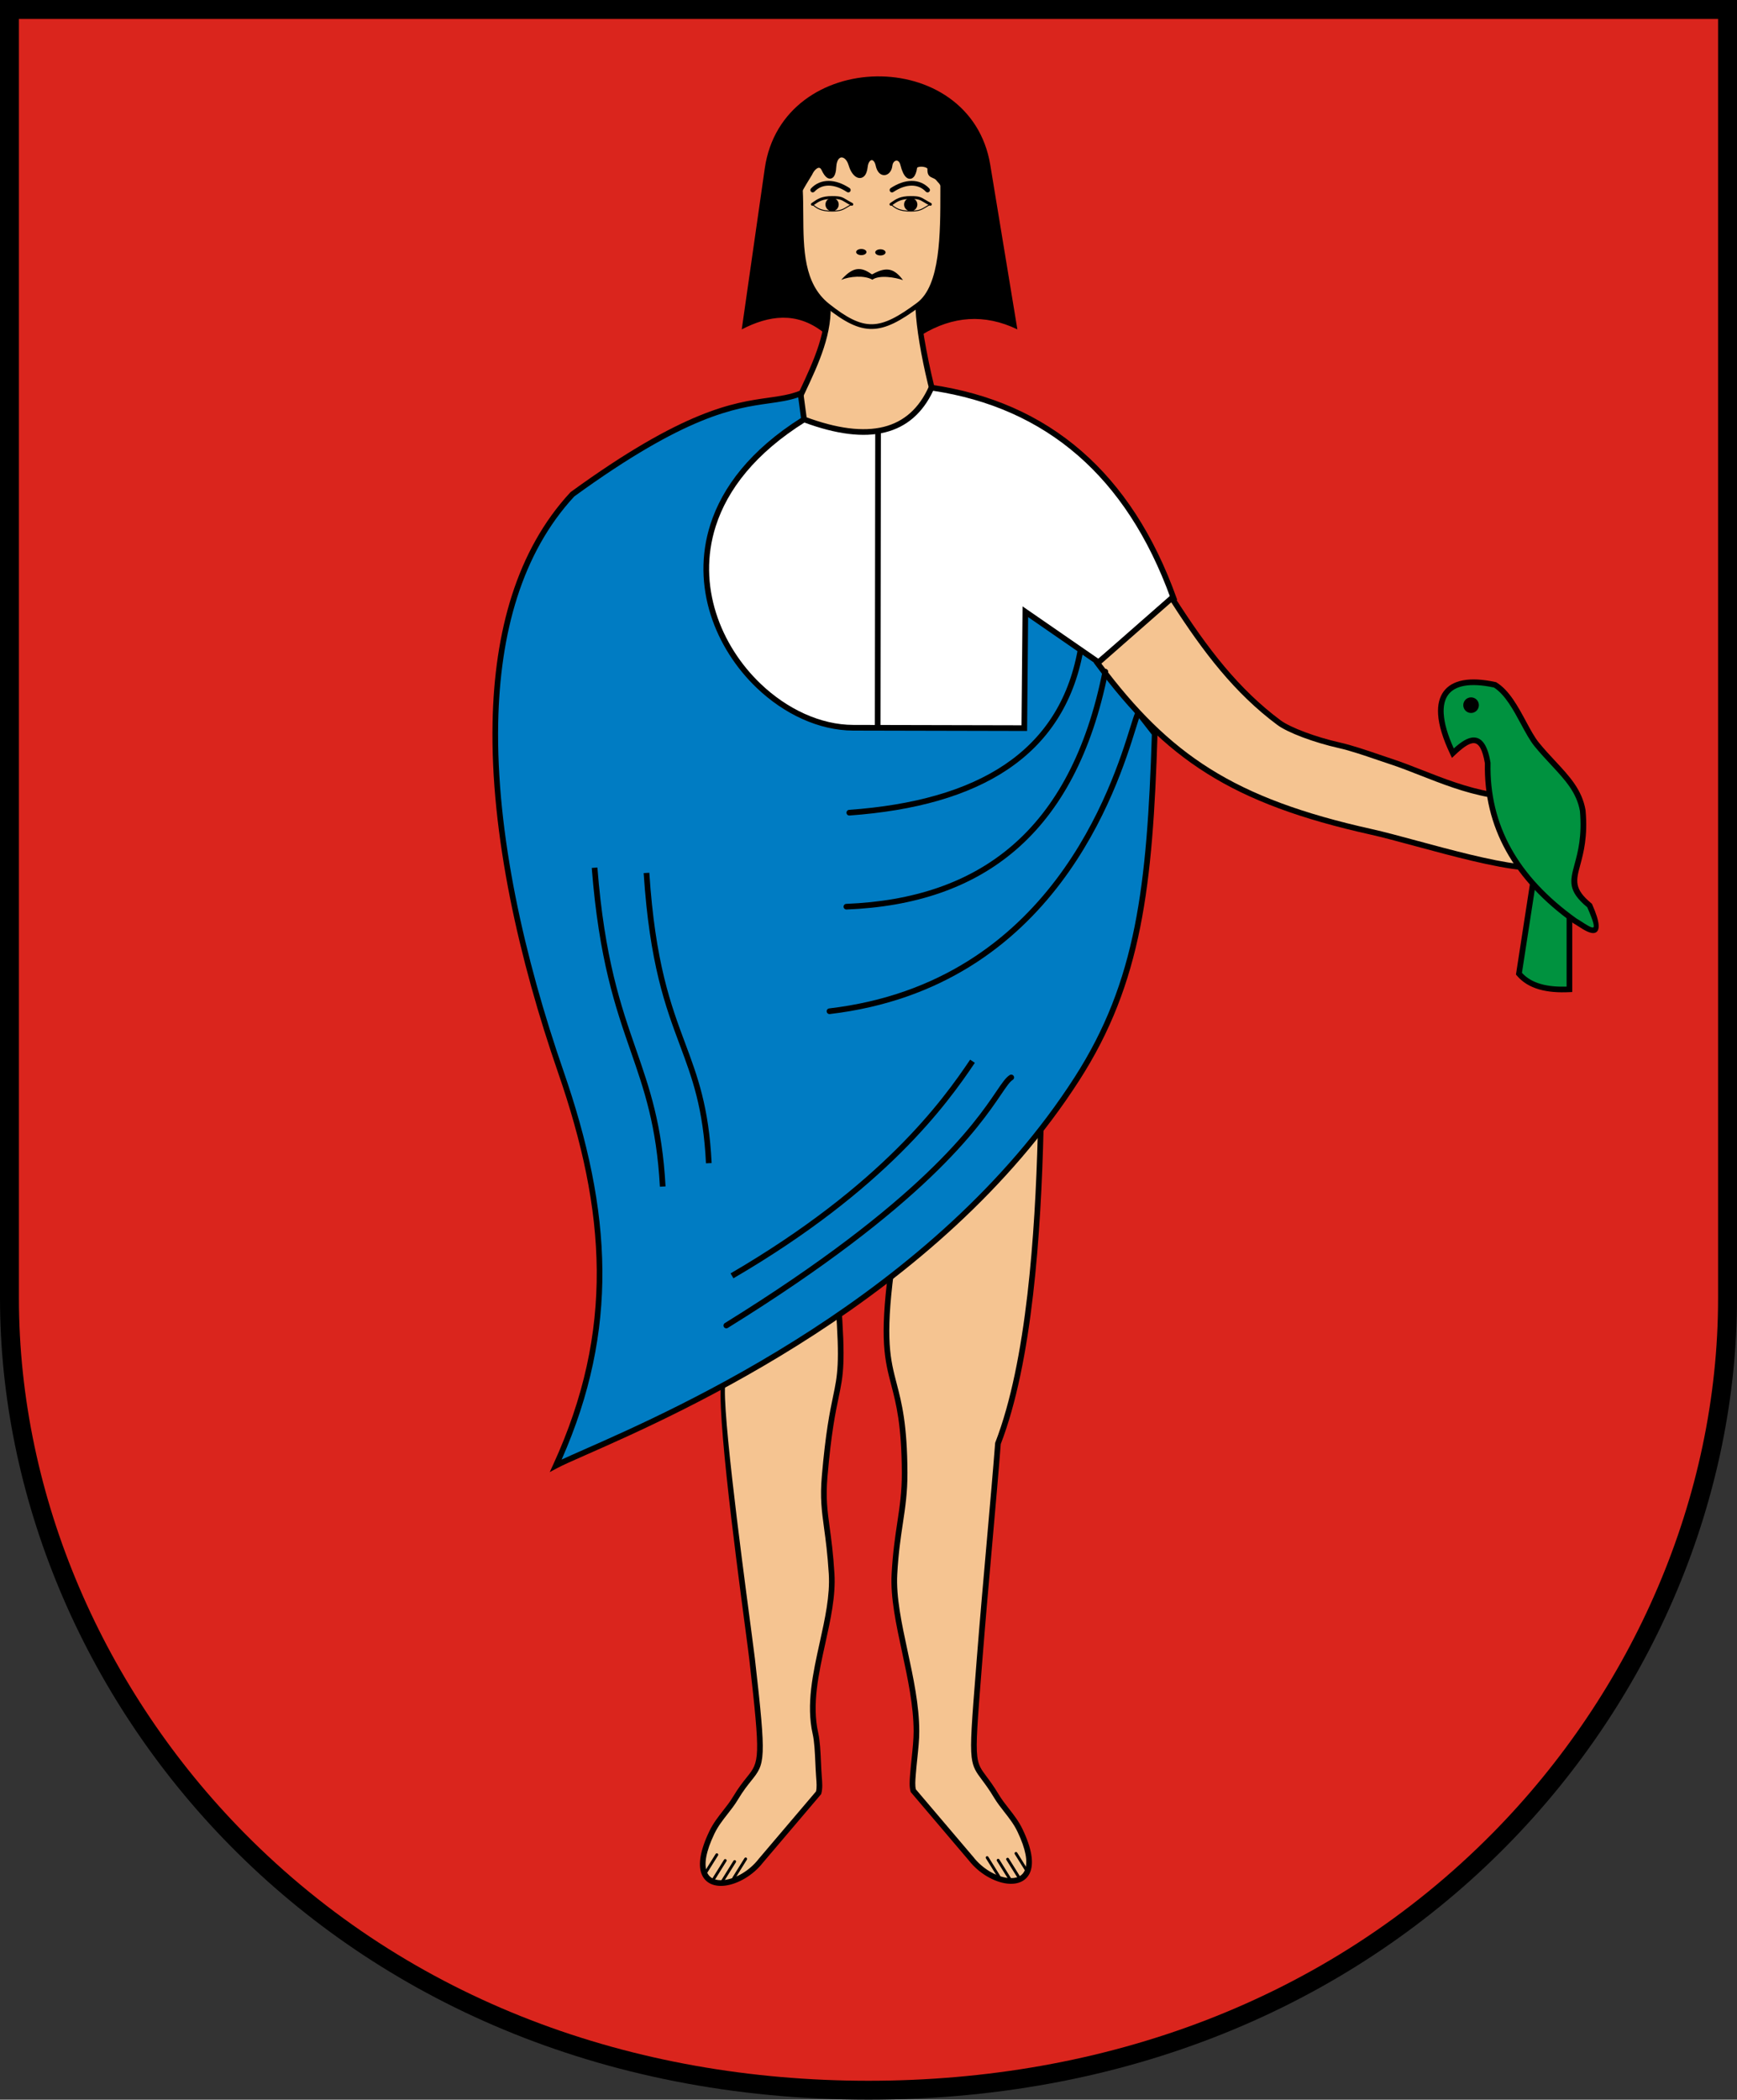 <?xml version="1.0" encoding="UTF-8"?>
<!DOCTYPE svg PUBLIC "-//W3C//DTD SVG 1.1//EN" "http://www.w3.org/Graphics/SVG/1.1/DTD/svg11.dtd">
<!-- Creator: CorelDRAW -->
<svg xmlns="http://www.w3.org/2000/svg" xml:space="preserve" width="200mm" height="241.644mm" style="shape-rendering:geometricPrecision; text-rendering:geometricPrecision; image-rendering:optimizeQuality; fill-rule:evenodd; clip-rule:evenodd"
viewBox="0 0 200 241.644"
 xmlns:xlink="http://www.w3.org/1999/xlink">
 <rect x="0" y="0" width="200" height="241.644" fill="#333333" stroke="none"/>
 <defs>
  <style type="text/css">
   <![CDATA[
    .fil6 {fill:none}
    .fil0 {fill:black}
    .fil5 {fill:#007CC3}
    .fil7 {fill:#00923F}
    .fil1 {fill:#DA251D}
    .fil2 {fill:#F5C491}
    .fil4 {fill:white}
    .fil3 {fill:black;fill-rule:nonzero}
   ]]>
  </style>
 </defs>
 <g id="Warstwa_x0020_1">
  <g id="_98519352">
   <path id="_97047960" class="fil0" d="M-4.79478e-015 4.51028e-015l200 0 0 149.412c0,45.186 -37.509,92.231 -100,92.231 -62.491,0 -100,-47.045 -100,-92.231l0 -149.412z"/>
   <path id="_97047888" class="fil1" d="M2.179 2.179l0 147.234c0,22.987 9.866,45.252 25.938,61.53 19.158,19.404 44.863,28.523 71.883,28.523 27.02,0 52.726,-9.119 71.883,-28.523 16.072,-16.278 25.938,-38.543 25.938,-61.53l0 -147.234 -195.643 0z"/>
   <path id="_97047816" class="fil0" d="M85.406 37.907c3.168,-1.633 6.288,-2.036 9.3,0.264l11.484 0.326c3.498,-2.101 7.139,-2.421 10.952,-0.59l-3.121 -18.929c-2.274,-13.794 -23.974,-13.507 -25.966,0.413l-2.65 18.515z"/>
   <path id="_97702760" class="fil2" d="M95.235 34.215l10.597 -0.112c-0.674,0.577 1.005,11.031 3.502,16.964l-18.793 -1.677c1.527,-4.537 5.402,-9.819 4.694,-15.175z"/>
   <path id="_97011104" class="fil3" d="M95.233 33.889l10.597 -0.112 0.895 -0.009 -0.681 0.583c-0.293,0.251 0.106,3.485 0.9,7.33 0.648,3.14 1.59,6.646 2.69,9.26l0.21 0.499 -0.538 -0.048 -18.794 -1.677 -0.412 -0.037 0.131 -0.391c0.467,-1.387 1.146,-2.834 1.849,-4.33 1.595,-3.397 3.312,-7.055 2.831,-10.7l-0.048 -0.364 0.368 -0.004zm10.204 0.543l-9.837 0.104c0.354,3.706 -1.347,7.326 -2.929,10.696 -0.628,1.337 -1.236,2.634 -1.684,3.871l17.843 1.592c-1.031,-2.593 -1.909,-5.904 -2.524,-8.884 -0.672,-3.255 -1.002,-6.157 -0.869,-7.378z"/>
   <path id="_98040968" class="fil2" d="M96.494 149.59l-13.033 8.967c-1.264,0.87 2.769,29.162 3.134,32.362 1.692,14.855 0.989,11.182 -1.908,16.014 -0.839,1.399 -1.98,2.41 -2.724,3.961 -3.559,7.424 2.859,6.845 5.645,3.242l6.644 -7.816c0.151,-0.552 0.089,-1.205 0.04,-1.866 -0.127,-1.688 -0.107,-3.649 -0.404,-4.966 -1.338,-5.935 2.22,-12.639 1.863,-18.384 -0.357,-5.745 -1.16,-7.052 -0.801,-11.207 1.09,-12.62 2.474,-8.159 1.543,-20.309z"/>
   <path id="_97004168" class="fil3" d="M96.212 150.18l-12.565 8.646c-0.883,0.607 1.685,19.999 2.804,28.447 0.236,1.783 0.409,3.088 0.469,3.612 1.349,11.847 1.186,12.05 -0.436,14.074 -0.408,0.509 -0.916,1.143 -1.516,2.143 -0.366,0.611 -0.784,1.144 -1.203,1.678 -0.546,0.697 -1.095,1.397 -1.507,2.256 -0.994,2.074 -1.186,3.472 -0.892,4.325 0.14,0.406 0.396,0.681 0.728,0.841 0.351,0.169 0.794,0.218 1.281,0.162 1.324,-0.152 2.921,-1.061 3.976,-2.426l0.009 -0.011 6.598 -7.761c0.105,-0.451 0.062,-1.007 0.019,-1.572l-0.009 -0.114c-0.039,-0.518 -0.065,-1.093 -0.091,-1.665 -0.054,-1.194 -0.108,-2.382 -0.305,-3.253 -0.766,-3.397 0.031,-7.003 0.814,-10.545 0.602,-2.724 1.196,-5.411 1.041,-7.891 -0.144,-2.309 -0.359,-3.897 -0.542,-5.242 -0.274,-2.021 -0.475,-3.503 -0.259,-6.013 0.437,-5.067 0.924,-7.396 1.289,-9.145 0.523,-2.505 0.794,-3.802 0.297,-10.546zm-12.935 8.11l13.033 -8.967 0.468 -0.322 0.043 0.566c0.561,7.329 0.284,8.658 -0.267,11.293 -0.361,1.728 -0.842,4.029 -1.277,9.068 -0.211,2.446 -0.014,3.895 0.254,5.87 0.185,1.358 0.403,2.963 0.547,5.29 0.16,2.566 -0.444,5.299 -1.057,8.07 -0.767,3.471 -1.548,7.004 -0.814,10.261 0.209,0.927 0.265,2.144 0.32,3.368 0.025,0.546 0.05,1.095 0.091,1.645l0.009 0.114c0.05,0.648 0.098,1.285 -0.06,1.862l-0.02 0.072 -0.045 0.053 -6.644 7.816c-1.163,1.497 -2.933,2.495 -4.409,2.665 -0.606,0.07 -1.171,0.002 -1.639,-0.223 -0.487,-0.235 -0.862,-0.634 -1.062,-1.217 -0.345,-1.002 -0.155,-2.57 0.923,-4.818 0.443,-0.924 1.013,-1.652 1.581,-2.376 0.406,-0.517 0.811,-1.034 1.157,-1.612 0.625,-1.042 1.147,-1.694 1.567,-2.217 1.468,-1.83 1.615,-2.014 0.296,-13.593 -0.065,-0.575 -0.235,-1.853 -0.466,-3.599 -1.135,-8.567 -3.739,-28.234 -2.529,-29.067z"/>
   <path id="_97010816" class="fil2" d="M102.617 146.214l17.217 -16.366c-0.298,12.165 -1.295,26.872 -4.927,36.272 -0.498,6.469 -1.423,16.037 -2.093,24.562 -1.173,14.906 -0.989,11.182 1.908,16.014 0.839,1.399 1.98,2.41 2.724,3.961 3.559,7.424 -2.859,6.845 -5.645,3.242l-6.644 -7.816c-0.151,-0.552 -0.089,-1.205 -0.04,-1.866 0.127,-1.688 0.406,-3.5 0.404,-4.966 -0.01,-6.084 -2.819,-12.863 -2.536,-18.085 0.283,-5.221 1.189,-7.484 1.175,-11.655 -0.044,-12.77 -3.37,-9.205 -1.543,-23.298z"/>
   <path id="_98847904" class="fil3" d="M102.392 145.978l17.217 -16.366 0.569 -0.541 -0.019 0.785c-0.149,6.095 -0.474,12.825 -1.215,19.202 -0.741,6.375 -1.899,12.41 -3.716,17.132 -0.244,3.165 -0.584,7.011 -0.946,11.109 -0.387,4.381 -0.8,9.05 -1.143,13.408l-0.11 1.394c-0.472,5.99 -0.678,8.587 -0.504,10.041 0.125,1.05 0.466,1.507 1.068,2.312 0.37,0.495 0.834,1.116 1.408,2.074 0.346,0.578 0.751,1.095 1.157,1.612 0.568,0.725 1.138,1.452 1.581,2.376 1.078,2.248 1.267,3.816 0.923,4.818 -0.201,0.583 -0.575,0.982 -1.062,1.217 -0.467,0.225 -1.033,0.293 -1.639,0.223 -1.476,-0.17 -3.246,-1.167 -4.409,-2.664l-6.644 -7.816 -0.045 -0.053 -0.02 -0.072c-0.158,-0.576 -0.109,-1.214 -0.06,-1.862l0.009 -0.114c0.045,-0.596 0.112,-1.233 0.178,-1.863 0.114,-1.09 0.227,-2.163 0.226,-3.079 -0.005,-2.943 -0.679,-6.077 -1.331,-9.113 -0.687,-3.194 -1.351,-6.282 -1.204,-8.988 0.134,-2.471 0.405,-4.275 0.653,-5.93l0 -0.001c0.279,-1.856 0.529,-3.525 0.522,-5.708 -0.019,-5.524 -0.657,-7.966 -1.22,-10.123 -0.743,-2.846 -1.359,-5.205 -0.321,-13.216l0.015 -0.116 0.083 -0.079zm17.096 -15.351l-16.564 15.744c-1.001,7.792 -0.402,10.088 0.32,12.855 0.573,2.193 1.221,4.676 1.24,10.286 0.007,2.244 -0.245,3.929 -0.527,5.805l-0 0c-0.247,1.645 -0.516,3.438 -0.647,5.867 -0.142,2.618 0.513,5.666 1.192,8.819 0.659,3.064 1.339,6.228 1.344,9.248 0.002,0.957 -0.113,2.042 -0.228,3.145 -0.064,0.608 -0.129,1.223 -0.175,1.845l-0.009 0.114c-0.043,0.565 -0.086,1.121 0.019,1.572l6.597 7.761 0.009 0.011c1.056,1.365 2.653,2.274 3.976,2.426 0.487,0.056 0.93,0.007 1.281,-0.162 0.332,-0.16 0.588,-0.435 0.728,-0.841 0.293,-0.853 0.102,-2.252 -0.892,-4.325 -0.412,-0.859 -0.961,-1.559 -1.507,-2.256 -0.418,-0.534 -0.836,-1.067 -1.203,-1.678 -0.55,-0.918 -1.008,-1.53 -1.373,-2.018 -0.668,-0.894 -1.047,-1.401 -1.193,-2.626 -0.181,-1.518 0.026,-4.135 0.502,-10.169l0.11 -1.394c0.346,-4.406 0.758,-9.053 1.143,-13.414 0.366,-4.145 0.711,-8.034 0.95,-11.147l0.004 -0.047 0.018 -0.046c1.804,-4.67 2.955,-10.67 3.693,-17.019 0.708,-6.093 1.035,-12.498 1.192,-18.357z"/>
   <path id="_97069040" class="fil4" d="M79.027 51.504l13.55 -3.236c7.447,2.784 12.338,1.566 14.673,-3.652 12.82,1.864 22.597,9.481 27.909,24.307l-8.87 7.459 -4.959 8.496 -44.576 0.721 2.272 -34.093z"/>
   <path id="_97004288" class="fil3" d="M78.952 51.187l13.55 -3.237 0.097 -0.023 0.092 0.034c3.66,1.368 6.681,1.756 9.062,1.163 2.342,-0.583 4.076,-2.131 5.2,-4.643l0.101 -0.225 0.242 0.035c6.62,0.963 12.439,3.446 17.262,7.647 4.602,4.008 8.294,9.575 10.908,16.873l0.076 0.212 -0.174 0.146 -8.824 7.42 -4.932 8.45 -0.092 0.158 -0.185 0.003 -44.576 0.721 -0.354 0.006 0.023 -0.353 2.272 -34.093 0.016 -0.239 0.234 -0.056zm13.605 -2.581l-13.22 3.158 -2.233 33.501 44.037 -0.712 4.867 -8.338 0.026 -0.045 0.046 -0.039 8.695 -7.311c-2.57,-7.083 -6.171,-12.492 -10.645,-16.388 -4.668,-4.065 -10.291,-6.489 -16.686,-7.458 -1.213,2.573 -3.058,4.168 -5.535,4.784 -2.489,0.62 -5.607,0.235 -9.352,-1.152z"/>
   <path id="_97047528" class="fil5" d="M65.907 56.886c-13.759,14.819 -9.379,43.237 -1.337,66.474 5.532,15.986 6.558,29.752 -0.572,45.313 4.749,-2.564 41.42,-15.6 60.005,-44.523 7.162,-11.147 8.398,-22.16 8.95,-39.715l-6.302 -8.101 -8.593 -5.932 -0.12 13.396 -19.697 -0.044c-13.296,-0.03 -27.383,-21.937 -5.664,-35.484l-0.287 -2.142 -0.113 -0.842c-4.683,1.827 -8.886,-1.027 -26.27,11.6z"/>
   <path id="_98848816" class="fil3" d="M66.125 57.132c-6.055,6.537 -8.555,15.758 -8.761,26.014 -0.258,12.824 3.067,27.259 7.514,40.109 2.777,8.024 4.423,15.496 4.48,22.92 0.055,7.168 -1.371,14.285 -4.69,21.803 0.655,-0.307 1.529,-0.692 2.597,-1.163 10.626,-4.683 40.367,-17.791 56.464,-42.841 3.558,-5.537 5.644,-11.042 6.909,-17.342 1.263,-6.29 1.71,-13.382 1.986,-22.088l-6.202 -7.972 -8.044 -5.553 -0.114 12.782 -0.003 0.324 -0.322 -0.001 -19.697 -0.044c-3.953,-0.009 -7.967,-1.902 -11.124,-4.921 -2.382,-2.278 -4.281,-5.2 -5.301,-8.438 -1.021,-3.244 -1.162,-6.806 -0.025,-10.361 1.376,-4.301 4.62,-8.582 10.435,-12.255l-0.259 -1.935 -0.059 -0.438c-1.083,0.369 -2.149,0.519 -3.369,0.691 -3.933,0.554 -9.511,1.341 -22.415,10.709zm-9.412 26.001c0.209,-10.419 2.764,-19.8 8.956,-26.469l0.022 -0.024 0.025 -0.019c13.051,-9.479 18.73,-10.28 22.734,-10.844 1.323,-0.186 2.458,-0.347 3.609,-0.795l0.387 -0.151 0.055 0.412 0.113 0.842 0.287 2.141 0.028 0.208 -0.178 0.111c-5.783,3.608 -8.993,7.805 -10.338,12.01 -1.093,3.416 -0.956,6.845 0.028,9.97 0.986,3.13 2.822,5.956 5.127,8.16 3.043,2.91 6.896,4.734 10.675,4.743l19.374 0.044 0.117 -13.073 0.005 -0.614 0.505 0.349 8.593 5.932 0.044 0.03 0.029 0.037 6.302 8.101 0.071 0.092 -0.004 0.119c-0.276,8.793 -0.725,15.95 -2.002,22.314 -1.281,6.382 -3.394,11.958 -6.998,17.567 -16.203,25.216 -46.077,38.383 -56.75,43.086 -1.601,0.706 -2.768,1.22 -3.375,1.548l-0.856 0.462 0.405 -0.884c3.544,-7.735 5.061,-15.022 5.005,-22.361 -0.056,-7.345 -1.689,-14.75 -4.444,-22.711 -4.469,-12.912 -7.809,-27.425 -7.55,-40.333z"/>
   <path id="_98847328" class="fil3" d="M101.384 83.676c0,0.18 -0.146,0.326 -0.326,0.326 -0.18,0 -0.326,-0.146 -0.326,-0.326l0.043 -34.022c0,-0.18 0.146,-0.326 0.326,-0.326 0.18,0 0.326,0.146 0.326,0.326l-0.043 34.022z"/>
   <path id="_75757144" class="fil2" d="M134.93 68.819c3.9,6.125 7.51,10.754 12.332,14.345 1.153,0.859 4.147,1.98 6.949,2.608 1.797,0.403 4.17,1.283 5.987,1.88 3.378,1.11 7.227,3.063 11.445,3.797l3.742 8.361c-4.725,-0.407 -13.352,-3.154 -17.477,-4.07 -16.046,-3.565 -23.496,-8.626 -31.534,-19.416l8.556 -7.505z"/>
   <path id="_98845768" class="fil3" d="M135.204 68.644c1.943,3.052 3.813,5.73 5.795,8.088 1.976,2.352 4.067,4.39 6.457,6.17 0.552,0.411 1.558,0.89 2.77,1.345 1.23,0.461 2.666,0.895 4.056,1.207 1.369,0.307 3.049,0.88 4.574,1.401 0.502,0.171 0.987,0.337 1.443,0.487 1.111,0.365 2.265,0.818 3.466,1.288 2.462,0.965 5.122,2.009 7.933,2.498l0.171 0.03 0.071 0.159 3.742 8.36 0.226 0.506 -0.55 -0.048c-3.226,-0.278 -8.226,-1.629 -12.406,-2.759 -1.996,-0.539 -3.806,-1.029 -5.114,-1.319 -8.061,-1.791 -13.968,-3.96 -18.873,-7.04 -4.911,-3.083 -8.809,-7.072 -12.852,-12.499l-0.179 -0.241 0.227 -0.199 8.556 -7.505 0.285 -0.25 0.204 0.32zm5.296 8.507c-1.934,-2.302 -3.758,-4.896 -5.642,-7.837l-8.044 7.057c3.931,5.24 7.735,9.105 12.497,12.095 4.84,3.039 10.682,5.183 18.666,6.956 1.359,0.301 3.158,0.788 5.143,1.324 3.919,1.059 8.563,2.315 11.737,2.682l-3.441 -7.687c-2.812,-0.512 -5.447,-1.546 -7.889,-2.503 -1.193,-0.468 -2.341,-0.918 -3.43,-1.275 -0.45,-0.148 -0.942,-0.316 -1.45,-0.489 -1.513,-0.516 -3.179,-1.085 -4.508,-1.383 -1.416,-0.318 -2.883,-0.76 -4.141,-1.232 -1.268,-0.476 -2.332,-0.986 -2.931,-1.432 -2.432,-1.811 -4.558,-3.884 -6.567,-6.275z"/>
   <path id="_98846440" class="fil2" d="M93.255 19.994c0.455,-0.978 1.237,-1.293 1.59,-0.531 0.606,1.307 1.117,0.918 1.166,-0.18 0.084,-1.896 1.53,-1.834 1.974,-0.305 0.408,1.408 1.483,1.797 1.648,0.217 0.134,-1.279 1.2,-1.421 1.461,-0.184 0.272,1.285 1.269,1.027 1.38,0.036 0.109,-0.973 1.2,-1.189 1.457,-0.14 0.452,1.842 1.197,1.767 1.397,0.373 0.082,-0.571 1.758,-0.446 1.73,0.168 -0.044,0.959 0.595,0.606 1.005,1.185 0.115,0.163 0.485,0.433 0.485,0.783 -0.004,5.12 0.105,11.495 -2.804,13.656 -4.397,3.267 -6.289,3.403 -10.453,0.101 -3.723,-2.953 -2.899,-8.378 -3.127,-13.225 -0.009,-0.201 1.078,-1.926 1.091,-1.954z"/>
   <path id="_98849056" class="fil3" d="M93.018 19.862c0.167,-0.354 0.377,-0.633 0.599,-0.818 0.182,-0.151 0.376,-0.244 0.568,-0.27l0 -0c0.214,-0.029 0.418,0.023 0.597,0.164 0.122,0.096 0.228,0.233 0.311,0.411 0.167,0.36 0.314,0.567 0.433,0.647 0.02,0.013 0.028,0.02 0.028,0.02l0 0.001c0.003,-0.001 0.013,-0.015 0.03,-0.04 0.086,-0.129 0.142,-0.376 0.156,-0.706 0.03,-0.688 0.233,-1.159 0.511,-1.425l0.001 0.001c0.167,-0.159 0.36,-0.248 0.563,-0.269 0.201,-0.021 0.405,0.024 0.599,0.133 0.346,0.194 0.661,0.6 0.833,1.192 0.137,0.473 0.35,0.81 0.565,0.966 0.071,0.051 0.135,0.079 0.188,0.079l0.001 0c0.04,0 0.082,-0.019 0.122,-0.058 0.113,-0.112 0.202,-0.345 0.241,-0.722 0.054,-0.519 0.251,-0.889 0.499,-1.091 0.14,-0.114 0.298,-0.178 0.459,-0.19l0 -0 0.001 0c0.165,-0.012 0.33,0.03 0.481,0.127 0.247,0.159 0.457,0.471 0.557,0.943 0.071,0.336 0.189,0.533 0.317,0.617 0.045,0.03 0.092,0.042 0.137,0.04 0.046,-0.003 0.095,-0.023 0.141,-0.059 0.123,-0.094 0.221,-0.28 0.249,-0.537 0.046,-0.41 0.239,-0.718 0.486,-0.896 0.142,-0.102 0.302,-0.163 0.465,-0.177 0.167,-0.014 0.336,0.019 0.493,0.105 0.243,0.133 0.449,0.394 0.547,0.794l0 0.001c0.149,0.609 0.322,0.979 0.488,1.14 0.038,0.037 0.064,0.055 0.078,0.055 0.005,0 0.02,-0.013 0.041,-0.036 0.11,-0.12 0.202,-0.378 0.257,-0.761 0.047,-0.333 0.353,-0.519 0.733,-0.579 0.151,-0.023 0.316,-0.027 0.477,-0.013 0.163,0.015 0.326,0.049 0.469,0.101l-0 0c0.353,0.128 0.608,0.364 0.592,0.708 -0.018,0.396 0.13,0.46 0.309,0.537 0.208,0.09 0.44,0.19 0.646,0.48l0.001 0c0.019,0.028 0.058,0.069 0.102,0.115 0.184,0.194 0.432,0.456 0.432,0.825l-0 0.561c-0,5.077 -0.001,11.15 -2.914,13.313 -2.244,1.667 -3.86,2.536 -5.471,2.567 -1.617,0.031 -3.179,-0.78 -5.312,-2.471 -3.125,-2.478 -3.15,-6.574 -3.175,-10.665 -0.005,-0.925 -0.011,-1.85 -0.054,-2.761 -0.011,-0.252 0.797,-1.565 1.056,-1.985l-0 0 0.069 -0.113zm0.946 -0.401c-0.166,0.138 -0.328,0.358 -0.462,0.647l-0.006 0.013 -0.009 0.015 -0.075 0.123 -0.001 0.001c-0.237,0.384 -0.98,1.591 -0.976,1.677 0.043,0.909 0.048,1.846 0.054,2.783 0.024,3.959 0.049,7.924 2.971,10.241 2.031,1.611 3.496,2.383 4.965,2.354 1.474,-0.028 3.004,-0.862 5.157,-2.461 2.694,-2.001 2.694,-7.925 2.694,-12.877l0 -0.561c0,-0.152 -0.163,-0.324 -0.283,-0.451 -0.061,-0.064 -0.114,-0.121 -0.153,-0.176l0.001 -0.001c-0.115,-0.162 -0.275,-0.231 -0.417,-0.293 -0.368,-0.158 -0.672,-0.289 -0.637,-1.06 0.003,-0.062 -0.097,-0.125 -0.234,-0.174l-0.001 0c-0.1,-0.036 -0.216,-0.06 -0.332,-0.071 -0.119,-0.011 -0.239,-0.008 -0.346,0.008 -0.152,0.024 -0.27,0.065 -0.277,0.119 -0.071,0.494 -0.212,0.853 -0.392,1.05 -0.128,0.14 -0.28,0.213 -0.446,0.212 -0.158,-0.001 -0.312,-0.069 -0.455,-0.208 -0.233,-0.227 -0.461,-0.686 -0.636,-1.401l-0 0c-0.058,-0.237 -0.163,-0.382 -0.281,-0.447 -0.058,-0.032 -0.122,-0.044 -0.184,-0.039 -0.067,0.006 -0.134,0.032 -0.194,0.075 -0.132,0.095 -0.235,0.271 -0.263,0.515 -0.046,0.413 -0.227,0.731 -0.46,0.909 -0.132,0.101 -0.282,0.16 -0.439,0.17 -0.158,0.01 -0.318,-0.031 -0.467,-0.129 -0.239,-0.157 -0.447,-0.469 -0.551,-0.959 -0.067,-0.315 -0.186,-0.511 -0.319,-0.596 -0.049,-0.032 -0.1,-0.046 -0.148,-0.042l-0.001 0c-0.051,0.004 -0.104,0.027 -0.156,0.069 -0.146,0.118 -0.264,0.362 -0.302,0.725 -0.054,0.513 -0.203,0.858 -0.401,1.054 -0.147,0.145 -0.32,0.214 -0.505,0.213 -0.172,-0.001 -0.344,-0.064 -0.506,-0.181 -0.305,-0.221 -0.595,-0.66 -0.768,-1.255 -0.129,-0.445 -0.346,-0.739 -0.577,-0.869 -0.095,-0.053 -0.19,-0.076 -0.278,-0.067 -0.085,0.009 -0.169,0.049 -0.244,0.121l0 0.001c-0.184,0.176 -0.319,0.521 -0.343,1.055 -0.019,0.429 -0.107,0.773 -0.246,0.982 -0.094,0.142 -0.215,0.234 -0.357,0.268l0 0.001c-0.147,0.035 -0.301,0.005 -0.455,-0.099 -0.199,-0.134 -0.414,-0.414 -0.625,-0.871 -0.046,-0.099 -0.098,-0.17 -0.153,-0.213 -0.056,-0.044 -0.121,-0.06 -0.188,-0.052l-0.001 0c-0.089,0.012 -0.189,0.063 -0.292,0.149z"/>
   <path id="_98007272" class="fil6" d="M111.973 122.135c-3.175,4.721 -10.228,14.518 -27.69,24.696"/>
   <path id="_97701776" class="fil3" d="M112.244 122.316c-1.595,2.372 -4.165,6.02 -8.528,10.351 -4.359,4.328 -10.51,9.341 -19.269,14.446l-0.327 -0.564c8.703,-5.072 14.81,-10.049 19.136,-14.344 4.322,-4.291 6.867,-7.904 8.447,-10.252l0.541 0.363z"/>
   <path id="_97012720" class="fil6" d="M116.435 124.001c-1.893,1.146 -4.16,10.811 -32.806,28.546"/>
   <path id="_97749744" class="fil3" d="M116.266 123.721c0.154,-0.093 0.355,-0.043 0.448,0.111 0.093,0.154 0.043,0.355 -0.111,0.448 -0.33,0.2 -0.72,0.773 -1.342,1.689 -2.512,3.696 -8.652,12.733 -31.461,26.855 -0.153,0.094 -0.354,0.047 -0.448,-0.106 -0.094,-0.153 -0.047,-0.354 0.106,-0.448 22.691,-14.049 28.776,-23.003 31.264,-26.666 0.673,-0.991 1.095,-1.611 1.544,-1.883z"/>
   <path id="_97750824" class="fil6" d="M131.007 82.153c-1.146,2.366 -6.626,30.813 -35.496,34.226"/>
   <path id="_97749240" class="fil3" d="M130.713 82.011c0.078,-0.162 0.273,-0.23 0.435,-0.152 0.162,0.078 0.23,0.273 0.152,0.435 -0.113,0.233 -0.285,0.786 -0.53,1.575 -2.071,6.655 -9.264,29.766 -35.221,32.834 -0.179,0.021 -0.341,-0.107 -0.363,-0.286 -0.021,-0.179 0.107,-0.341 0.286,-0.362 25.536,-3.018 32.632,-25.815 34.675,-32.379 0.253,-0.815 0.431,-1.385 0.566,-1.664z"/>
   <path id="_97012624" class="fil6" d="M127.271 77.296c-3.692,18.545 -14.366,26.441 -29.817,27.052"/>
   <path id="_98849176" class="fil3" d="M126.95 77.233c0.034,-0.177 0.206,-0.292 0.383,-0.258 0.177,0.035 0.292,0.206 0.258,0.383 -1.861,9.348 -5.49,16.019 -10.606,20.435 -5.121,4.42 -11.72,6.571 -19.518,6.879 -0.18,0.007 -0.331,-0.133 -0.338,-0.313 -0.007,-0.18 0.133,-0.331 0.313,-0.338 7.652,-0.302 14.116,-2.404 19.117,-6.721 5.006,-4.321 8.561,-10.871 10.392,-20.068z"/>
   <path id="_97694384" class="fil6" d="M97.791 93.528c14.946,-1.074 24.411,-6.772 26.603,-18.607"/>
   <path id="_98849776" class="fil3" d="M97.814 93.854c-0.18,0.012 -0.336,-0.123 -0.348,-0.303 -0.012,-0.18 0.123,-0.336 0.303,-0.348 7.416,-0.533 13.466,-2.208 17.924,-5.213 4.435,-2.989 7.303,-7.303 8.381,-13.128 0.032,-0.177 0.202,-0.294 0.379,-0.262 0.177,0.032 0.294,0.202 0.262,0.379 -1.113,6.01 -4.075,10.463 -8.657,13.551 -4.558,3.071 -10.714,4.782 -18.244,5.323z"/>
   <path id="_98041904" class="fil6" d="M74.437 100.461c1.27,19.429 6.501,19.579 7.174,33.404"/>
   <path id="_97749024" class="fil3" d="M74.763 100.441c0.678,10.365 2.487,15.216 4.123,19.604 1.433,3.845 2.737,7.339 3.051,13.806l-0.651 0.03c-0.31,-6.367 -1.596,-9.815 -3.01,-13.609 -1.653,-4.432 -3.48,-9.332 -4.164,-19.79l0.651 -0.041z"/>
   <path id="_98038760" class="fil6" d="M68.459 99.864c1.569,20.002 7.024,21.771 7.846,36.692"/>
   <path id="_97750464" class="fil3" d="M68.785 99.838c0.823,10.488 2.717,15.942 4.446,20.922 1.571,4.526 3.009,8.665 3.401,15.777l-0.651 0.036c-0.387,-7.026 -1.81,-11.122 -3.365,-15.601 -1.744,-5.021 -3.653,-10.52 -4.482,-21.083l0.651 -0.051z"/>
   <path id="_97782744" class="fil6" d="M93.578 21.874c0.979,-1.043 2.519,-1.043 4.098,0"/>
   <path id="_98848912" class="fil3" d="M93.776 22.06c-0.103,0.109 -0.275,0.114 -0.384,0.012 -0.109,-0.103 -0.114,-0.275 -0.012,-0.384 0.543,-0.578 1.241,-0.867 2.022,-0.867 0.758,0 1.59,0.276 2.424,0.827 0.125,0.083 0.159,0.251 0.077,0.377 -0.083,0.125 -0.251,0.159 -0.377,0.077 -0.744,-0.491 -1.473,-0.738 -2.124,-0.738 -0.628,0 -1.19,0.233 -1.626,0.697z"/>
   <path id="_98008376" class="fil6" d="M106.804 21.874c-0.979,-1.043 -2.519,-1.043 -4.098,0"/>
   <path id="_97782888" class="fil3" d="M107.001 21.688c0.103,0.109 0.097,0.281 -0.012,0.384 -0.109,0.103 -0.281,0.097 -0.384,-0.012 -0.436,-0.465 -0.998,-0.697 -1.626,-0.697 -0.651,0 -1.38,0.246 -2.124,0.738 -0.125,0.083 -0.294,0.048 -0.377,-0.077 -0.083,-0.125 -0.048,-0.294 0.077,-0.377 0.834,-0.551 1.666,-0.827 2.424,-0.827 0.781,0 1.479,0.289 2.022,0.867z"/>
   <ellipse id="_97004984" class="fil0" cx="99.172" cy="29.009" rx="0.596" ry="0.354"/>
   <ellipse id="_98125248" class="fil0" cx="101.37" cy="29.046" rx="0.596" ry="0.354"/>
   <circle id="_98125056" class="fil0" cx="95.807" cy="23.538" r="0.764"/>
   <circle id="_97013248" class="fil0" cx="104.861" cy="23.538" r="0.764"/>
   <path id="_98529448" class="fil6" d="M98.08 23.513c-0.891,0.469 -1.018,0.782 -2.272,0.782 -1.255,0 -1.703,-0.29 -2.273,-0.782"/>
   <path id="_98849416" class="fil3" d="M98.055 23.465c0.027,-0.014 0.059,-0.004 0.073,0.023 0.014,0.026 0.004,0.059 -0.023,0.073 -0.208,0.11 -0.376,0.212 -0.525,0.302 -0.494,0.3 -0.799,0.486 -1.773,0.486l0 -0c-0.635,0 -1.067,-0.074 -1.413,-0.21 -0.347,-0.137 -0.606,-0.336 -0.895,-0.585 -0.022,-0.02 -0.025,-0.054 -0.005,-0.076 0.02,-0.022 0.054,-0.025 0.076,-0.005 0.28,0.242 0.531,0.435 0.863,0.566 0.334,0.131 0.754,0.203 1.374,0.203l0 -0c0.944,0 1.239,-0.18 1.716,-0.47 0.15,-0.091 0.32,-0.195 0.531,-0.306z"/>
   <path id="_98531272" class="fil6" d="M107.127 23.513c-0.891,0.469 -1.018,0.782 -2.273,0.782 -1.255,0 -1.703,-0.29 -2.272,-0.782"/>
   <path id="_98848600" class="fil3" d="M107.102 23.465c0.026,-0.014 0.059,-0.004 0.073,0.023 0.014,0.026 0.004,0.059 -0.023,0.073 -0.208,0.11 -0.376,0.212 -0.525,0.302 -0.494,0.3 -0.799,0.486 -1.773,0.486l0 -0c-0.635,0 -1.067,-0.074 -1.413,-0.21 -0.347,-0.137 -0.606,-0.336 -0.895,-0.585 -0.022,-0.02 -0.025,-0.054 -0.005,-0.076 0.02,-0.022 0.054,-0.025 0.076,-0.005 0.28,0.242 0.531,0.435 0.863,0.566 0.334,0.131 0.754,0.203 1.374,0.203l0 -0c0.944,0 1.239,-0.18 1.716,-0.47 0.15,-0.091 0.32,-0.195 0.531,-0.306z"/>
   <path id="_97750776" class="fil6" d="M93.535 23.513c0.584,-0.402 1.018,-0.782 2.273,-0.782 1.255,0 1.127,0.185 2.272,0.782"/>
   <path id="_98849008" class="fil3" d="M93.628 23.647c-0.074,0.051 -0.176,0.033 -0.227,-0.041 -0.051,-0.074 -0.033,-0.176 0.041,-0.227l0.14 -0.097 0.004 -0.002c0.542,-0.379 1.022,-0.713 2.223,-0.713 0.975,0 1.155,0.108 1.678,0.422 0.168,0.101 0.374,0.225 0.67,0.379 0.08,0.042 0.111,0.14 0.07,0.22 -0.042,0.08 -0.14,0.111 -0.22,0.07 -0.296,-0.154 -0.512,-0.284 -0.687,-0.389 -0.464,-0.279 -0.624,-0.375 -1.51,-0.375 -1.094,0 -1.535,0.303 -2.027,0.647l-0.013 0.009 -0.14 0.097z"/>
   <path id="_98849704" class="fil6" d="M102.582 23.513c0.584,-0.402 1.018,-0.782 2.272,-0.782 1.255,0 1.127,0.185 2.273,0.782"/>
   <path id="_97005248" class="fil3" d="M102.675 23.647c-0.074,0.051 -0.176,0.033 -0.227,-0.041 -0.051,-0.074 -0.033,-0.176 0.041,-0.227l0.14 -0.097 0.007 -0.004c0.54,-0.378 1.021,-0.711 2.22,-0.711 0.975,0 1.156,0.108 1.678,0.422 0.168,0.101 0.374,0.225 0.67,0.379 0.08,0.042 0.111,0.14 0.07,0.22 -0.042,0.08 -0.14,0.111 -0.22,0.07 -0.296,-0.154 -0.511,-0.284 -0.687,-0.389 -0.464,-0.279 -0.624,-0.375 -1.51,-0.375 -1.094,0 -1.536,0.303 -2.028,0.647l-0.011 0.009 -0.14 0.097z"/>
   <path id="_97782480" class="fil0" d="M103.972 32.238c-0.972,-1.309 -1.842,-1.536 -3.256,-0.819 -0.38,0.193 -0.243,0.206 -0.567,-0.007 -1.223,-0.804 -2.118,-0.52 -3.292,0.798 0.958,-0.404 2.656,-0.559 3.589,-0.021 0.806,-0.585 2.672,-0.258 3.527,0.049z"/>
   <path id="_97047600" class="fil7" d="M176.691 100.417l4.014 3.84 0 9.6c-2.517,0.125 -4.574,-0.326 -5.812,-1.8l1.797 -11.64z"/>
   <path id="_97011032" class="fil3" d="M176.915 100.182l4.014 3.84 0.101 0.097 0 0.138 0 9.6 0 0.31 -0.31 0.015c-1.292,0.064 -2.471,-0.021 -3.49,-0.312 -1.045,-0.299 -1.923,-0.814 -2.587,-1.604l-0.095 -0.113 0.023 -0.146 1.797 -11.64 0.095 -0.618 0.452 0.432zm3.464 4.214l-3.461 -3.311 -1.679 10.874c0.562,0.622 1.298,1.036 2.17,1.285 0.868,0.248 1.87,0.335 2.971,0.302l0 -9.149z"/>
   <path id="_97047744" class="fil7" d="M167.284 86.677c-2.994,-6.247 -1.03,-9.15 4.853,-7.861 2.186,1.336 3.394,5.139 4.809,6.868 2.357,2.881 4.748,4.514 5.293,7.604 0.627,6.983 -3.012,7.809 0.788,10.925 2.112,4.755 -0.809,2.22 -1.663,1.785 -6.872,-4.909 -10.223,-10.954 -10.066,-18.181 -0.637,-3.794 -2.255,-2.808 -4.014,-1.14z"/>
   <path id="_97701752" class="fil3" d="M166.99 86.817c-0.87,-1.816 -1.332,-3.363 -1.407,-4.62 -0.065,-1.082 0.153,-1.96 0.638,-2.619 0.49,-0.666 1.243,-1.099 2.241,-1.284 1.001,-0.186 2.255,-0.122 3.744,0.204l0.053 0.012 0.048 0.029c1.464,0.895 2.481,2.781 3.404,4.494 0.51,0.946 0.991,1.838 1.488,2.446 0.637,0.779 1.276,1.465 1.879,2.112 1.664,1.787 3.07,3.297 3.483,5.642l0.002 0.028c0.271,3.019 -0.238,4.904 -0.62,6.317 -0.475,1.759 -0.736,2.723 1.29,4.384l0.059 0.048 0.032 0.071c0.964,2.17 0.889,3.024 0.385,3.248 -0.515,0.228 -1.35,-0.315 -1.99,-0.73 -0.199,-0.129 -0.377,-0.245 -0.504,-0.31l-0.018 -0.009 -0.023 -0.017c-3.476,-2.483 -6.064,-5.258 -7.765,-8.328 -1.7,-3.07 -2.512,-6.431 -2.438,-10.089 -0.286,-1.684 -0.731,-2.307 -1.268,-2.321l-0.001 0c-0.591,-0.016 -1.369,0.607 -2.194,1.389l-0.325 0.308 -0.194 -0.404zm-0.756 -4.659c0.065,1.083 0.444,2.414 1.156,3.977 0.818,-0.736 1.611,-1.282 2.331,-1.262 0.868,0.024 1.549,0.8 1.899,2.89l0.004 0.027 -0.001 0.033c-0.077,3.555 0.707,6.818 2.356,9.795 1.65,2.98 4.168,5.678 7.554,8.101 0.141,0.074 0.33,0.197 0.54,0.333 0.511,0.332 1.18,0.767 1.372,0.682 0.162,-0.072 0.049,-0.654 -0.686,-2.319 -2.287,-1.898 -1.989,-3.004 -1.448,-5.007 0.368,-1.364 0.859,-3.181 0.604,-6.065 -0.38,-2.154 -1.725,-3.599 -3.317,-5.309 -0.613,-0.659 -1.262,-1.356 -1.907,-2.143 -0.534,-0.652 -1.03,-1.573 -1.557,-2.55 -0.873,-1.619 -1.833,-3.4 -3.123,-4.217 -1.382,-0.298 -2.531,-0.357 -3.434,-0.19 -0.828,0.154 -1.444,0.5 -1.833,1.029 -0.394,0.535 -0.569,1.27 -0.513,2.195zm15.682 11.185l0 -0"/>
   <circle id="_97047672" class="fil0" cx="169.381" cy="81.155" r="0.899"/>
   <line id="_97010288" class="fil6" x1="113.659" y1="213.783" x2="115.043" y2= "216.001" />
   <path id="_97702184" class="fil3" d="M113.52 213.87c-0.048,-0.076 -0.024,-0.177 0.052,-0.225 0.076,-0.048 0.177,-0.024 0.225,0.052l1.384 2.218c0.048,0.076 0.024,0.177 -0.052,0.225 -0.076,0.048 -0.177,0.024 -0.225,-0.052l-1.384 -2.218z"/>
   <line id="_97637896" class="fil6" x1="85.859" y1="213.934" x2="84.475" y2= "216.152" />
   <path id="_98041328" class="fil3" d="M85.72 213.847c0.048,-0.076 0.148,-0.1 0.225,-0.052 0.076,0.048 0.1,0.148 0.052,0.225l-1.384 2.218c-0.048,0.076 -0.148,0.1 -0.225,0.052 -0.076,-0.048 -0.1,-0.148 -0.052,-0.225l1.384 -2.218z"/>
   <line id="_98040872" class="fil6" x1="114.927" y1="214.086" x2="116.311" y2= "216.304" />
   <path id="_98041472" class="fil3" d="M114.788 214.172c-0.048,-0.076 -0.024,-0.177 0.052,-0.225 0.076,-0.048 0.177,-0.024 0.225,0.052l1.384 2.218c0.048,0.076 0.024,0.177 -0.052,0.225 -0.076,0.048 -0.177,0.024 -0.225,-0.052l-1.384 -2.218z"/>
   <line id="_97004816" class="fil6" x1="84.59" y1="214.236" x2="83.206" y2= "216.454" />
   <path id="_98042360" class="fil3" d="M84.452 214.15c0.048,-0.076 0.148,-0.1 0.225,-0.052 0.076,0.048 0.1,0.148 0.052,0.225l-1.384 2.218c-0.048,0.076 -0.148,0.1 -0.225,0.052 -0.076,-0.048 -0.1,-0.148 -0.052,-0.225l1.384 -2.218z"/>
   <line id="_97702592" class="fil6" x1="116.014" y1="213.965" x2="117.398" y2= "216.183" />
   <path id="_98041424" class="fil3" d="M115.876 214.051c-0.048,-0.076 -0.024,-0.177 0.052,-0.225 0.076,-0.048 0.177,-0.024 0.225,0.052l1.384 2.218c0.048,0.076 0.024,0.177 -0.052,0.225 -0.076,0.048 -0.177,0.024 -0.225,-0.052l-1.384 -2.218z"/>
   <line id="_97701632" class="fil6" x1="83.503" y1="214.115" x2="82.119" y2= "216.333" />
   <path id="_98039216" class="fil3" d="M83.365 214.029c0.048,-0.076 0.148,-0.1 0.225,-0.052 0.076,0.048 0.1,0.148 0.052,0.225l-1.384 2.218c-0.048,0.076 -0.148,0.1 -0.225,0.052 -0.076,-0.048 -0.1,-0.148 -0.052,-0.225l1.384 -2.218z"/>
   <line id="_97005296" class="fil6" x1="116.981" y1="213.299" x2="118.365" y2= "215.517" />
   <path id="_98515872" class="fil3" d="M116.842 213.386c-0.048,-0.076 -0.024,-0.177 0.052,-0.225 0.076,-0.048 0.177,-0.024 0.225,0.052l1.384 2.218c0.048,0.076 0.024,0.177 -0.052,0.225 -0.076,0.048 -0.177,0.024 -0.225,-0.052l-1.384 -2.218z"/>
   <line id="_98847736" class="fil6" x1="82.537" y1="213.45" x2="81.153" y2= "215.668" />
   <path id="_98518992" class="fil3" d="M82.398 213.363c0.048,-0.076 0.148,-0.1 0.225,-0.052 0.076,0.048 0.1,0.148 0.052,0.225l-1.384 2.218c-0.048,0.076 -0.148,0.1 -0.225,0.052 -0.076,-0.048 -0.1,-0.148 -0.052,-0.225l1.384 -2.218z"/>
  </g>
 </g>
</svg>
